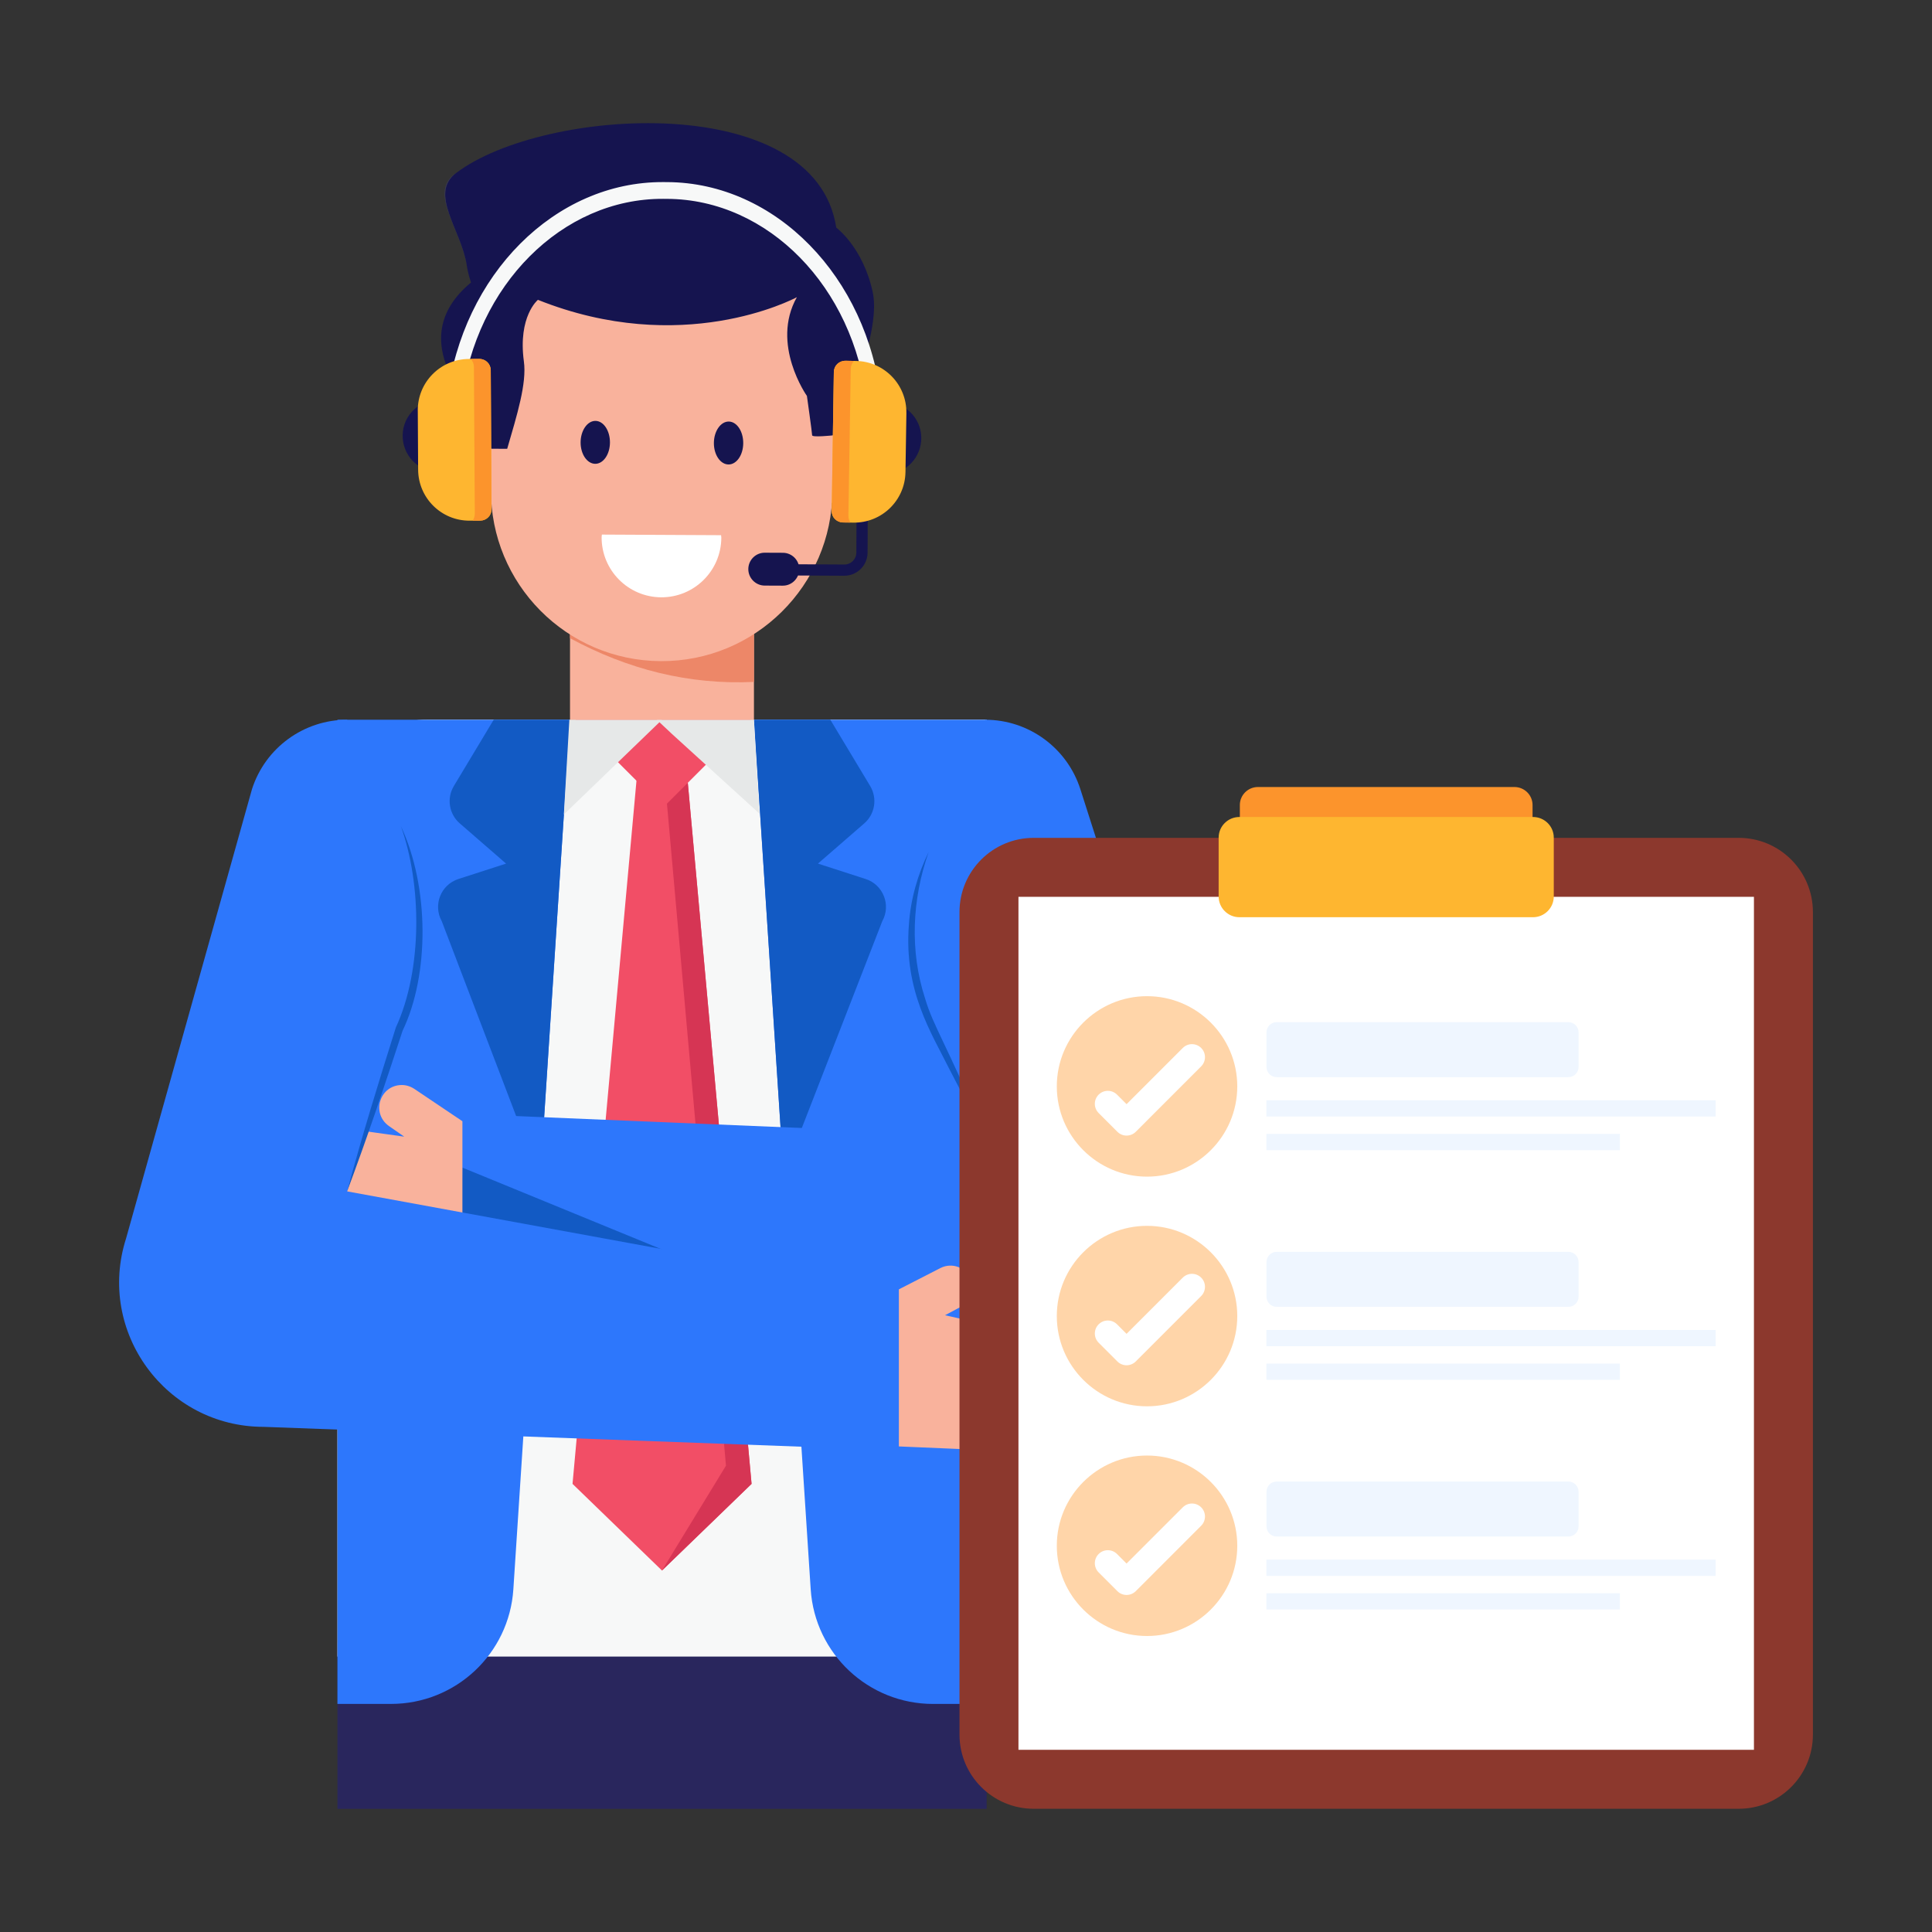 <svg xmlns="http://www.w3.org/2000/svg" id="Layer_1" height="512" viewBox="0 0 73 73" width="512"><rect x="0" y="0" width="73" height="73" fill="#333333" stroke="none"/><g id="_x34_7"><g><g><g><g><g><path d="m12.75 62.071h24.53v6.276h-24.53z" fill="#29265d"></path></g></g></g><g><g><g><g><g><g><g><g><g><g><g><g><g><g><g><g><g><path d="m16.161 27.191c-1.912 0-2.761 1.258-3.411 3.033v31.763.607h24.53v-35.403z" fill="#f7f8f8"></path></g></g></g><g><g><g><g><path d="m28.398 56.068-3.385 3.274-3.38-3.274 2.53-27.821h1.705z" fill="#f24e66"></path></g></g></g><g><g><g><path d="m25.012 59.342 2.419-3.962-2.419-27.133h.855l2.53 27.821z" fill="#d63554"></path></g></g></g><g><g><g><path d="m28.37 27.196-3.312 3.312-3.312-3.312z" fill="#f24e66"></path></g></g></g></g><g><g><g><g><path d="m19.397 60.051 2.143-32.857h-8.79v37.188s.901-0 2.024-0c2.442-0 4.464-1.895 4.623-4.331z" fill="#2d77fc"></path></g></g></g><g><g><g><path d="m37.279 64.383v-37.188h-8.79l2.143 32.857c.159 2.436 2.182 4.331 4.623 4.331z" fill="#2d77fc"></path></g></g></g></g></g><g><g><g><path d="m18.654 27.195-1.506 2.506c-.277.462-.183 1.056.223 1.409l1.751 1.521-1.801.582c-.664.214-.968.982-.63 1.593l3.718 9.738 1.131-17.349h-2.885z" fill="#125ac4"></path></g></g></g><g><g><g><path d="m31.374 27.195 1.506 2.506c.277.462.183 1.056-.223 1.409l-1.751 1.521 1.801.582c.664.214.968.982.63 1.593l-3.728 9.582-1.121-17.193h2.885z" fill="#125ac4"></path></g></g></g><g><g><g><path d="m21.513 27.194h3.502l-3.709 3.58z" fill="#e6e8e8"></path></g></g></g><g><g><g><path d="m28.695 30.741-3.319-3.021-.56-.526h3.672z" fill="#e6e8e8"></path></g></g></g><g><g><g><path d="m21.538 22.153h6.95v5.043h-6.95z" fill="#f9b29c"></path></g></g></g><g><g><g><path d="m28.488 22.153v3.613c-2.461.116-4.766-.473-6.95-1.651v-1.963h6.95z" fill="#ed8768"></path></g></g></g></g></g></g></g></g></g></g></g></g><g><g><g><path d="m37.226 27.195h0c1.642.001 3.096 1.063 3.596 2.627l4.756 14.864c1.127 3.522-1.501 7.121-5.199 7.121l-23.006-3.749v-5.976l19.852.828-1.967-4.023c-1.027-2.101-1.089-4.544-.17-6.694z" fill="#2d77fc"></path></g></g></g><g><g><g><path d="m37.226 42.91c-.465-.829-.917-1.664-1.351-2.508-.677-1.366-1.728-2.958-1.533-5.456.062-.962.331-1.9.747-2.753-.63 1.788-.717 3.745-.138 5.523.31 1.061.808 1.709 2.274 5.194z" fill="#125ac4"></path></g></g></g><g><g><g><path d="m17.472 44.118 16.408 6.728-16.507-2.788z" fill="#125ac4"></path></g></g></g><g><g><g><path d="m39.4 52.638-.369.988c-.279.728-.998 1.207-1.776 1.167l-3.292-.14v-5.935l1.576-.808c.439-.22.968-.02 1.147.439.04.1.06.199.06.309 0 .289-.16.578-.439.718l-.599.32 2.394.538c1.067.24 1.686 1.377 1.297 2.404z" fill="#f9b29c"></path></g></g></g><g><g><g><path d="m17.472 42.365v7.363l-5.786-.709c-1.636-.197-2.868-1.587-2.868-3.233 0-2.023 1.806-3.458 3.489-3.252l2.967.414-.582-.404c-.676-.483-.342-1.547.493-1.547.158 0 .325.05.473.148z" fill="#f9b29c"></path></g></g></g><g><g><g><path d="m13.116 27.195h-0c-1.642.001-3.096 1.063-3.596 2.627l-4.756 16.97c-1.127 3.522 1.501 7.121 5.199 7.121l23.918.883v-5.976l-20.764-3.804 1.967-6.128c1.027-2.101.983-5.522.064-7.673z" fill="#2d77fc"></path></g></g></g><g><g><g><path d="m13.116 45.015c.575-2.136 1.167-4.049 1.84-6.19 1.019-2.202.976-5.432.191-7.61 1.08 2.301 1.079 5.628.063 7.734l.007-.019c-.666 2.039-1.348 4.074-2.101 6.085z" fill="#125ac4"></path></g></g></g></g></g></g></g></g><g><g><g><g><g><ellipse cx="31.25" cy="17.194" fill="#f9b29c" rx="1.822" ry="1.562" transform="matrix(.005 -1 1 .005 13.9 48.357)"></ellipse></g></g></g><g><g><g><path d="m31.785 17.788c.188-.165.292-.374.294-.59.001-.216-.101-.427-.287-.593-.054-.049-.059-.131-.011-.185.049-.054.132-.059.185-.011.244.217.377.498.375.79-.001.292-.137.571-.383.787-.132.115-.304-.084-.174-.198z" fill="#ed8768"></path></g></g></g><g><g><g><ellipse cx="18.859" cy="17.131" fill="#f9b29c" rx="1.822" ry="1.562" transform="matrix(.005 -1 1 .005 1.634 35.905)"></ellipse></g></g></g><g><g><g><path d="m18.319 17.72c-.187-.167-.289-.377-.288-.593.001-.216.105-.426.293-.59.055-.048.06-.131.013-.185-.048-.055-.132-.06-.185-.013-.246.215-.382.494-.383.787-.001.292.132.573.375.79.131.116.305-.081.176-.196z" fill="#ed8768"></path></g></g></g><g><g><g><path d="m31.47 15.208-.017 3.354c-.018 3.566-2.924 6.437-6.484 6.419-3.566-.018-6.437-2.918-6.419-6.484l.017-3.354c.018-3.566 2.918-6.437 6.484-6.419 3.566.018 6.437 2.918 6.419 6.484z" fill="#f9b29c"></path></g></g></g><g><g><g><path d="m23.047 16.719c-.002.448-.25.807-.556.806-.306-.002-.555-.363-.553-.811.002-.448.255-.813.561-.811s.55.369.548.817z" fill="#15144f"></path></g></g></g><g><g><g><path d="m28.083 16.744c-.002.448-.25.807-.556.806-.306-.002-.555-.363-.553-.811.002-.448.255-.813.561-.811s.55.369.548.817z" fill="#15144f"></path></g></g></g><g><g><g><path d="m22.742 20.199c-.002.033-.01.064-.01.097-.006 1.249 1.001 2.266 2.25 2.273 1.249.006 2.266-1.001 2.273-2.25 0-.033-.008-.064-.009-.097z" fill="#fff"></path></g></g></g><g><g><g><path d="m31.559 16.374-.094.077s-.779.084-.779-.004c0-.088-.197-1.487-.197-1.487s-1.382-1.952-.379-3.731c-.177.093-4.354 2.271-9.785.1 0 0-.76.62-.531 2.323.117.835-.264 2.043-.63 3.306l-.608-.003-.485-1.4s-2.97-2.656-.274-4.88c-.077-.224-.14-.494-.162-.658-.22-1.36-1.439-2.696-.402-3.481 0 0 .006-.006.011-.005 3.3-2.492 13.562-3.138 14.353 2.07 0 0 1.002.729 1.375 2.421.384 1.692-1.414 5.352-1.414 5.352z" fill="#15144f"></path></g></g></g><g><g><g><path d="m17.234 6.536c-1.037.785.182 2.121.402 3.481-.269-1.449-1.477-2.773-.402-3.481z" fill="#373754"></path></g></g></g></g><g><g><g><g><g><g><path d="m32.856 16.151-.103-.93c-.486-4.374-3.729-7.688-7.543-7.707l-.151-.001c-3.815-.019-7.091 3.262-7.62 7.631l-.113.929-.542-.087.113-.929c.567-4.682 4.078-8.197 8.165-8.177l.151.001c4.087.02 7.562 3.571 8.083 8.258l.103.93z" fill="#f7f8f8"></path></g></g></g></g></g><g><g><g><g><g><g><path d="m16.545 17.834c.751.021 1.385-.575 1.405-1.326.02-.757-.575-1.385-1.331-1.404-.757-.02-1.385.575-1.405 1.326-.02.757.575 1.385 1.331 1.404z" fill="#15144f"></path></g></g></g></g><g><g><g><g><path d="m15.786 15.514.013 2.232c.006 1.072.878 1.934 1.95 1.928l.393-.002c.24-.001.432-.19.431-.43l-.031-5.255c-.001-.24-.196-.427-.436-.425l-.393.002c-1.072.006-1.934.878-1.928 1.95z" fill="#feb630"></path></g></g></g></g><g><g><g><g><path d="m17.863 19.671.279.002c.237-.003.431-.195.429-.432l-.027-5.254c-.004-.243-.199-.425-.437-.428l-.32.004c.072.077.119.183.12.301l.033 5.55c-.002.095-.03.183-.077.256z" fill="#fc942c"></path></g></g></g></g></g><g><g><g><g><g><path d="m33.466 17.92c-.751.013-1.379-.588-1.392-1.34-.012-.757.588-1.379 1.345-1.391s1.379.588 1.392 1.34c.012.757-.588 1.379-1.345 1.391z" fill="#15144f"></path></g></g></g></g><g><g><g><g><path d="m32.364 19.385-.007 1.495c-.001.25-.205.452-.455.45l-2.706-.014-.002.424 2.706.014c.483.002.878-.389.881-.872l.007-1.495z" fill="#15144f"></path></g></g></g></g><g><g><g><path d="m30.2 21.509c-.002.343-.283.622-.622.62l-.687-.003c-.339-.002-.618-.283-.616-.626s.283-.618.622-.616l.687.003c.339.002.618.279.616.622z" fill="#15144f"></path></g></g></g><g><g><g><g><path d="m34.248 15.607-.035 2.232c-.017 1.072-.898 1.925-1.97 1.908l-.392-.006c-.24-.004-.43-.194-.427-.434l.083-5.254c.004-.24.2-.425.44-.421l.392.006c1.072.017 1.925.898 1.908 1.97z" fill="#feb630"></path></g></g></g></g><g><g><g><g><path d="m32.13 19.743-.279-.001c-.237-.005-.429-.199-.424-.436l.079-5.253c.006-.243.204-.423.442-.423l.32.008c-.073.077-.12.181-.123.3l-.089 5.549c.001.095.028.183.075.257z" fill="#fc942c"></path></g></g></g></g></g></g></g></g></g><g><g><g><g><path d="m65.696 68.344h-26.638c-1.549 0-2.804-1.255-2.804-2.804v-31.078c0-1.549 1.255-2.804 2.804-2.804h26.638c1.549 0 2.804 1.255 2.804 2.804v31.078c0 1.549-1.255 2.804-2.804 2.804z" fill="#8c382d"></path></g></g></g><g><g><g><path d="m36.262 36.106h32.23v27.79h-32.23z" fill="#fff" transform="matrix(0 1 -1 0 102.378 -2.376)"></path></g></g></g><g><g><g><path d="m57.907 30.418v1.942c0 .377-.307.685-.685.685h-9.69c-.377 0-.685-.307-.685-.685v-1.942c0-.377.307-.681.685-.681h9.69c.377 0 .685.304.685.681z" fill="#fc942c"></path></g></g></g><g><g><g><path d="m58.709 31.65v2.223c0 .432-.352.784-.784.784h-11.095c-.432 0-.784-.352-.784-.784v-2.223c0-.432.352-.78.784-.78h11.095c.432 0 .784.348.784.78z" fill="#feb630"></path></g></g></g></g><g><g><g><g><g><g><g><path d="m43.34 44.459c-1.88 0-3.409-1.53-3.409-3.41s1.529-3.409 3.409-3.409 3.41 1.529 3.41 3.409-1.53 3.41-3.41 3.41z" fill="#ffd5a9"></path></g></g></g></g></g><g><g><g><g><path d="m42.219 42.763-.707-.707c-.192-.192-.192-.503 0-.695s.503-.192.695 0l.36.36 2.124-2.124c.192-.192.503-.192.695 0 .192.192.192.503 0 .695l-2.471 2.472c-.192.192-.503.192-.695 0z" fill="#fff"></path></g></g></g></g></g><g><g><g><path d="m59.646 39.01v1.306c0 .212-.173.384-.389.384h-11.019c-.212 0-.384-.172-.384-.384v-1.306c0-.217.172-.389.384-.389h11.019c.217 0 .389.172.389.389z" fill="#eff6ff"></path></g></g></g><g><g><g><path d="m47.851 41.573h16.973v.614h-16.973z" fill="#eff6ff"></path></g></g></g><g><g><g><path d="m47.851 42.844h13.356v.614h-13.356z" fill="#eff6ff"></path></g></g></g></g><g><g><g><g><g><g><g><path d="m43.34 53.137c-1.88 0-3.409-1.53-3.409-3.41s1.529-3.409 3.409-3.409 3.41 1.529 3.41 3.409-1.53 3.41-3.41 3.41z" fill="#ffd5a9"></path></g></g></g></g></g><g><g><g><g><path d="m42.219 51.441-.707-.707c-.192-.192-.192-.503 0-.695.192-.192.503-.192.695 0l.36.36 2.124-2.124c.192-.192.503-.192.695 0 .192.192.192.503 0 .695l-2.471 2.472c-.192.192-.503.192-.695 0z" fill="#fff"></path></g></g></g></g></g><g><g><g><path d="m59.646 47.689v1.306c0 .212-.173.384-.389.384h-11.019c-.212 0-.384-.172-.384-.384v-1.306c0-.217.172-.389.384-.389h11.019c.217 0 .389.172.389.389z" fill="#eff6ff"></path></g></g></g><g><g><g><path d="m47.851 50.252h16.973v.614h-16.973z" fill="#eff6ff"></path></g></g></g><g><g><g><path d="m47.851 51.522h13.356v.614h-13.356z" fill="#eff6ff"></path></g></g></g></g><g><g><g><g><g><g><g><path d="m43.34 61.816c-1.88 0-3.409-1.53-3.409-3.41s1.529-3.409 3.409-3.409 3.41 1.529 3.41 3.409-1.53 3.41-3.41 3.41z" fill="#ffd5a9"></path></g></g></g></g></g><g><g><g><g><path d="m42.219 60.12-.707-.707c-.192-.192-.192-.503 0-.695s.503-.192.695 0l.36.36 2.124-2.124c.192-.192.503-.192.695 0 .192.192.192.503 0 .695l-2.471 2.472c-.192.192-.503.192-.695 0z" fill="#fff"></path></g></g></g></g></g><g><g><g><path d="m59.646 56.368v1.306c0 .212-.173.384-.389.384h-11.019c-.212 0-.384-.172-.384-.384v-1.306c0-.217.172-.389.384-.389h11.019c.217 0 .389.172.389.389z" fill="#eff6ff"></path></g></g></g><g><g><g><path d="m47.851 58.93h16.973v.614h-16.973z" fill="#eff6ff"></path></g></g></g><g><g><g><path d="m47.851 60.201h13.356v.614h-13.356z" fill="#eff6ff"></path></g></g></g></g></g></svg>
